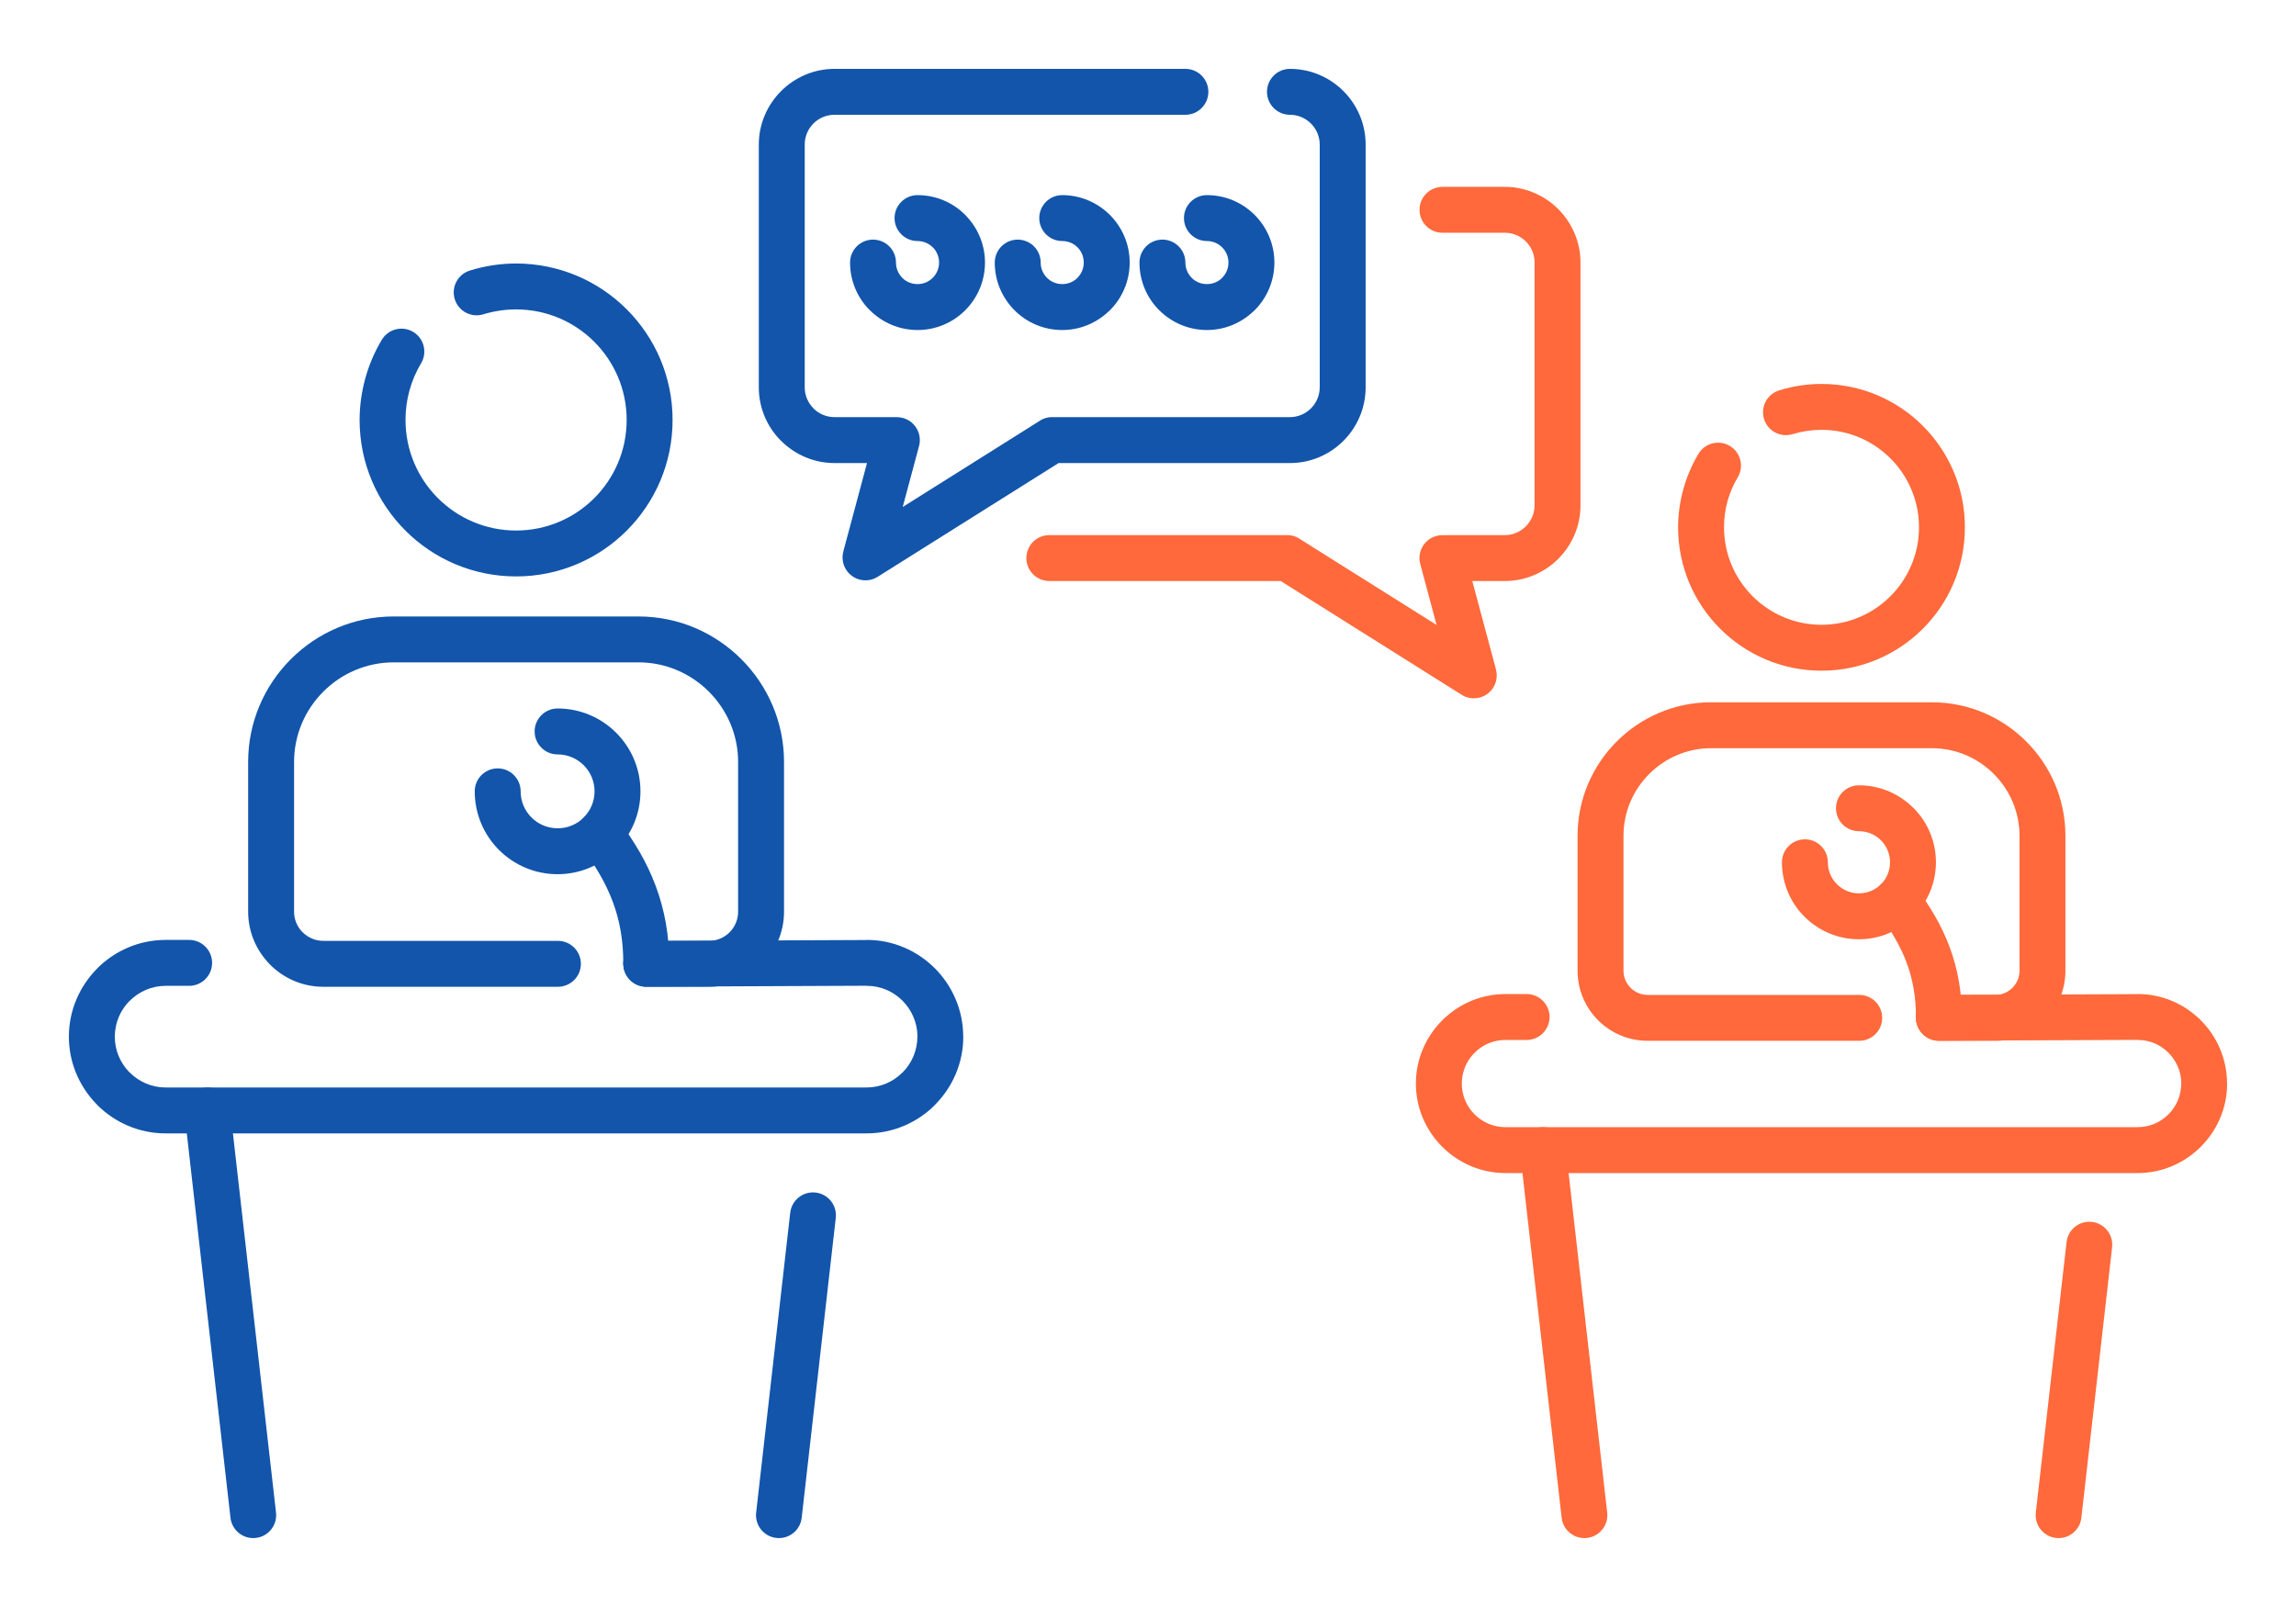 <?xml version="1.0" encoding="UTF-8"?>
<!DOCTYPE svg PUBLIC "-//W3C//DTD SVG 1.1//EN" "http://www.w3.org/Graphics/SVG/1.1/DTD/svg11.dtd">
<!-- Creator: CorelDRAW 2018 (64-Bit) -->
<svg xmlns="http://www.w3.org/2000/svg" xml:space="preserve" width="300px" height="210px" version="1.1" style="shape-rendering:geometricPrecision; text-rendering:geometricPrecision; image-rendering:optimizeQuality; fill-rule:evenodd; clip-rule:evenodd"
viewBox="0 0 14257.4 9980.2"
 xmlns:xlink="http://www.w3.org/1999/xlink">
 <defs>
  <style type="text/css">
   <![CDATA[
    .fil0 {fill:none}
    .fil1 {fill:#1255ab;fill-rule:nonzero}
    .fil2 {fill:#ff693b;fill-rule:nonzero}
   ]]>
  </style>
 </defs>
 <g id="Layer_x0020_1">
  <g id="_2167686335984">
   <rect class="fil0" width="14257.4" height="9980.2"/>
   <path class="fil1" d="M4013.6 6127.8c-78.4,0.3 -142.3,-63.1 -142.6,-141.5 -0.3,-78.4 63,-142.2 141.5,-142.5l1368.4 -5.9 0 -0.6 2 0c164.3,0 313.8,67.7 422.5,176.5 107.8,108.1 175,257.4 175.8,421.7l0 0.6 0.5 0 0 2c0,164.9 -67.6,315.1 -176.6,424.2l0.3 0.3c-108.8,108.8 -259.1,176.3 -424.5,176.3l-4352.4 0c-165.3,0 -315.6,-67.5 -424.4,-176.3l-8.4 -9.1c-103.9,-108.3 -168,-254.9 -168,-415.4 0,-164.8 67.7,-315 176.7,-424.1l-0.3 -0.3c108.8,-108.8 259,-176.4 424.4,-176.4l146 0c78.7,0 142.5,63.9 142.5,142.6 0,78.7 -63.8,142.6 -142.5,142.6l-146 0c-86.6,0 -165.5,35.6 -222.8,92.8l-0.3 -0.3 -0.3 0.3c-56.9,56.9 -92.2,135.8 -92.2,222.8 0,84 32.9,160.4 86.3,216.8l6.5 6c57.3,57.3 136.2,92.9 222.8,92.9l4352.4 0c86.7,0 165.6,-35.6 222.8,-92.9l0.3 0.3 0.3 -0.3c56.9,-56.9 92.3,-135.7 92.3,-222.8l0 -2 0.5 0c-0.5,-85.9 -36.2,-164.5 -93.4,-221.8 -56.5,-56.6 -134.6,-91.8 -220.8,-91.8l-2 0 0 -0.6 -1367.3 5.9z"/>
   <path class="fil1" d="M4907 7532c8.7,-78.1 79,-134.4 157.1,-125.8 78.1,8.6 134.5,78.9 125.8,157l-211.6 1862.3c-8.6,78.1 -78.9,134.5 -157,125.9 -78.1,-8.6 -134.5,-79 -125.9,-157.1l211.6 -1862.3zm-3193 1862.3c8.6,78.1 -47.7,148.5 -125.8,157.1 -78.1,8.6 -148.5,-47.8 -157.1,-125.9l-285.6 -2513.6c-8.6,-78.1 47.7,-148.4 125.8,-157 78.2,-8.6 148.5,47.7 157.1,125.9l285.6 2513.5z"/>
   <path class="fil1" d="M4155.6 5979.9c0,78.7 -63.8,142.6 -142.6,142.6 -78.7,0 -142.6,-63.9 -142.6,-142.6 0,-140.5 -22.2,-263.8 -64.6,-377.8 -43.6,-117.1 -108.8,-227.5 -193.4,-338.7 -47.3,-62.4 -35.1,-151.4 27.3,-198.8 62.4,-47.3 151.5,-35.1 198.8,27.3 101.2,132.9 179.8,266.7 233.5,411.1 54.9,147.4 83.6,303.2 83.6,476.9z"/>
   <path class="fil1" d="M3462.5 4685.2c-78.8,0 -142.6,-63.8 -142.6,-142.6 0,-78.7 63.8,-142.6 142.6,-142.6 142,0 270.7,57.7 363.8,150.8 93.1,93.1 150.7,221.8 150.7,363.8 0,142.1 -57.6,270.8 -150.7,363.9l-9.3 8.5c-92.6,88.1 -217.5,142.2 -354.5,142.2 -142.1,0 -270.8,-57.6 -363.9,-150.7 -93.1,-93.1 -150.7,-221.8 -150.7,-363.9 0,-78.7 63.8,-142.6 142.6,-142.6 78.7,0 142.5,63.9 142.5,142.6 0,63.4 25.7,120.7 67.2,162.2 41.5,41.5 98.9,67.2 162.3,67.2 60.7,0 115.7,-23.1 156.4,-61l5.8 -6.2c41.5,-41.5 67.2,-98.8 67.2,-162.2 0,-63.3 -25.7,-120.7 -67.2,-162.2 -41.5,-41.5 -98.9,-67.2 -162.2,-67.2z"/>
   <path class="fil1" d="M3464.5 5843.2c78.7,0 142.6,63.8 142.6,142.6 0,78.7 -63.9,142.5 -142.6,142.5l-1457.4 0c-128.3,0 -244.9,-52.4 -329.3,-136.8l-8.6 -9.3c-79.4,-83.7 -128.3,-196.5 -128.3,-320.1l0 -930.4c0,-248.5 101.6,-474.4 265.2,-638 163.6,-163.6 389.5,-265.2 638,-265.2l1521.2 0c248.6,0 474.4,101.6 638,265.2 163.7,163.6 265.2,389.5 265.2,638l0 930.4c0,127.7 -52.4,244.1 -136.8,328.8l-0.9 0.9c-84.7,84.3 -200.9,136.5 -328.5,136.5l-389.3 0c-78.7,0 -142.5,-63.8 -142.5,-142.5 0,-78.8 63.8,-142.6 142.5,-142.6l389.3 0c50,0 95.2,-20.2 127.8,-52.8l0.5 -0.5c32.6,-32.6 52.8,-77.8 52.8,-127.8l0 -930.4c0,-169.8 -69.6,-324.3 -181.7,-436.4 -112.1,-112.1 -266.6,-181.7 -436.4,-181.7l-1521.2 0c-169.8,0 -324.3,69.6 -436.4,181.7 -112.1,112.1 -181.6,266.6 -181.6,436.4l0 930.4c0,47.1 18.1,90.1 47.6,122.4l5.7 5.4c32.9,32.8 78.1,53.3 127.7,53.3l1457.4 0z"/>
   <path class="fil1" d="M3001.4 1952c-75,23 -154.6,-19.1 -177.6,-94.1 -23.1,-75.1 19,-154.6 94.1,-177.7 47.6,-14.7 95.1,-25.7 141.8,-32.7 48.2,-7.3 96.7,-11 145,-11 268.3,0 511.3,108.8 687.1,284.6 175.9,175.8 284.7,418.8 284.7,687.1 0,268.3 -108.8,511.3 -284.7,687.1 -175.8,175.9 -418.8,284.6 -687.1,284.6 -268.3,0 -511.3,-108.7 -687.1,-284.6 -175.8,-175.8 -284.6,-418.8 -284.6,-687.1 0,-86.6 12,-173.5 35.4,-258.3 23,-83.6 57.4,-164.3 102.4,-239.6 40.2,-67.3 127.5,-89.3 194.9,-49 67.3,40.3 89.3,127.6 49,194.9 -31.7,53.1 -56,110.2 -72.3,169.5 -16,58.1 -24.3,119.5 -24.3,182.5 0,189.6 76.9,361.3 201.1,485.5 124.3,124.2 295.9,201.1 485.5,201.1 189.6,0 361.3,-76.9 485.5,-201.1 124.2,-124.2 201.1,-295.9 201.1,-485.5 0,-189.6 -76.8,-361.3 -201.1,-485.5 -124.2,-124.2 -295.9,-201.1 -485.5,-201.1 -34.8,0 -69.1,2.6 -102.7,7.7 -35.3,5.3 -68.9,12.9 -100.6,22.7z"/>
   <path class="fil2" d="M12040.6 6463.4c-78.4,0.3 -142.3,-63.1 -142.6,-141.5 -0.3,-78.4 63,-142.3 141.4,-142.6l1234.4 -5.3 0 -0.5 1.8 0c152,0 290.4,62.6 391,163.3 99.7,100 161.9,238.2 162.6,390.2l0 0.6 0.5 0 0 1.8c0,152.4 -62.5,291.2 -163.1,392.1l-1 0.9c-100.9,100.5 -239.5,162.9 -391.8,162.9l-3925.8 0c-152.4,0 -291.2,-62.5 -392.2,-163.2l-0.9 -0.9c-100.5,-100.9 -162.8,-239.6 -162.8,-391.8 0,-152.4 62.5,-291.2 163.2,-392.2l0.9 -0.9c100.9,-100.5 239.6,-162.8 391.8,-162.8l131.7 0c78.7,0 142.5,63.8 142.5,142.6 0,78.7 -63.8,142.5 -142.5,142.5l-131.7 0c-74.7,0 -142.3,30.3 -191.1,79.1l-0.6 0.6c-48.8,48.8 -79,116.4 -79,191.1 0,74.6 30.3,142.3 79,191.1l0.6 0.5c48.8,48.8 116.4,79.1 191.1,79.1l3925.8 0c74.7,0 142.4,-30.3 191.1,-79.1l0.6 -0.5c48.8,-48.8 79.1,-116.5 79.1,-191.1l0 -1.8 0.5 0c-0.4,-73.6 -31.1,-141.1 -80.2,-190.2 -48.4,-48.6 -115.4,-78.8 -189.3,-78.8l-1.8 0 0 -0.5 -1233.2 5.3z"/>
   <path class="fil2" d="M12832.6 7714.5c8.6,-78.1 78.9,-134.4 157,-125.8 78.1,8.6 134.5,78.9 125.9,157l-190.9 1679.8c-8.6,78.1 -79,134.5 -157.1,125.9 -78.1,-8.6 -134.4,-79 -125.8,-157.1l190.9 -1679.8zm-2852.4 1679.8c8.6,78.1 -47.7,148.5 -125.9,157.1 -78.1,8.6 -148.4,-47.8 -157,-125.9l-257.7 -2267.2c-8.6,-78.1 47.8,-148.5 125.9,-157.1 78.1,-8.6 148.4,47.8 157,125.9l257.7 2267.2z"/>
   <path class="fil2" d="M12182.6 6316.1c0,78.7 -63.9,142.5 -142.6,142.5 -78.7,0 -142.6,-63.8 -142.6,-142.5 0,-125.1 -19.7,-234.7 -57.3,-336 -38.9,-104.2 -97,-202.6 -172.5,-301.9 -47.4,-62.4 -35.1,-151.4 27.3,-198.8 62.4,-47.4 151.4,-35.1 198.8,27.3 92,121 163.6,242.8 212.6,374.3 50.1,134.6 76.3,276.7 76.3,435.1z"/>
   <path class="fil2" d="M11543.4 5162.2c-78.7,0 -142.6,-63.8 -142.6,-142.5 0,-78.8 63.9,-142.6 142.6,-142.6 131.6,0 251,53.5 337.5,140l0.3 0.3 0.3 -0.3c86.5,86.5 140,206.1 140,338.1 0,131.3 -53.5,250.7 -140,337.5l-1 0.9c-86.7,86.3 -205.9,139.7 -337.1,139.7 -132,0 -251.5,-53.5 -338.1,-140.1 -86.5,-86.5 -140,-206 -140,-338 0,-78.8 63.8,-142.6 142.6,-142.6 78.7,0 142.5,63.8 142.5,142.6 0,53.3 21.6,101.5 56.5,136.4 35,34.9 83.2,56.5 136.5,56.5 53.6,0 101.9,-21.4 136.4,-55.9l0.6 -0.6c34.6,-34.5 56,-82.8 56,-136.4 0,-53.3 -21.7,-101.6 -56.5,-136.5l0.2 -0.2c-34.8,-34.8 -83.2,-56.3 -136.7,-56.3z"/>
   <path class="fil2" d="M11545.2 6178.8c78.8,0 142.6,63.8 142.6,142.5 0,78.8 -63.8,142.6 -142.6,142.6l-1314.5 0c-119.6,0 -228.3,-48.9 -307,-127.5 -78.6,-78.7 -127.5,-187.3 -127.5,-306.9l0 -839.3c0,-228.1 93.2,-435.3 243.3,-585.4 150.1,-150.1 357.3,-243.3 585.3,-243.3l1372.2 0c228,0 435.2,93.2 585.3,243.3 150.1,150.1 243.3,357.3 243.3,585.4l0 839.3c0,119.6 -48.8,228.2 -127.5,306.9 -78.7,78.7 -187.3,127.5 -306.9,127.5l-351.2 0c-78.7,0 -142.6,-63.8 -142.6,-142.6 0,-78.7 63.9,-142.5 142.6,-142.5l351.2 0c40.9,0 78.2,-16.9 105.3,-44 27.1,-27.2 44,-64.5 44,-105.3l0 -839.3c0,-149.3 -61.2,-285.2 -159.8,-383.7 -98.6,-98.6 -234.4,-159.8 -383.7,-159.8l-1372.2 0c-149.3,0 -285.1,61.2 -383.7,159.8 -98.5,98.5 -159.7,234.4 -159.7,383.7l0 839.3c0,40.8 16.8,78.1 44,105.3 27.1,27.1 64.4,44 105.3,44l1314.5 0z"/>
   <path class="fil2" d="M11131.6 2696.2c-75,23.1 -154.6,-19 -177.6,-94.1 -23.1,-75 19.1,-154.6 94.1,-177.6 43.7,-13.6 87.2,-23.6 129.9,-30.1 44.2,-6.6 88.7,-10 132.9,-10 245.9,0 468.6,99.6 629.7,260.8 161.1,161.1 260.8,383.7 260.8,629.6 0,245.9 -99.7,468.6 -260.8,629.7 -161.1,161.1 -383.8,260.8 -629.7,260.8 -245.9,0 -468.5,-99.7 -629.6,-260.8 -161.2,-161.1 -260.9,-383.8 -260.9,-629.7 0,-79.2 11.1,-158.8 32.5,-236.6 21.2,-76.7 52.6,-150.6 93.8,-219.6 40.3,-67.4 127.6,-89.3 195,-49 67.3,40.2 89.3,127.5 49,194.9 -27.9,46.8 -49.4,97.1 -63.8,149.4 -14,51.1 -21.3,105.2 -21.3,160.9 0,167.2 67.8,318.5 177.3,428.1 109.5,109.5 260.9,177.3 428,177.3 167.2,0 318.5,-67.8 428.1,-177.3 109.5,-109.6 177.3,-260.9 177.3,-428.1 0,-167.1 -67.8,-318.5 -177.3,-428 -109.6,-109.5 -260.9,-177.3 -428.1,-177.3 -30.7,0 -61,2.3 -90.6,6.7 -31.2,4.8 -60.9,11.5 -88.7,20z"/>
   <path class="fil2" d="M6516 3608.4c-78.7,0 -142.6,-63.8 -142.6,-142.5 0,-78.8 63.9,-142.6 142.6,-142.6l1477.1 0c31.8,0 61.2,10.5 85,28.1l842.6 529.9 -101.4 -378.7c-20.3,-75.9 24.8,-154 100.7,-174.3 12.3,-3.3 24.7,-4.8 36.8,-4.8l387.6 -0.2c50.6,0 96.8,-20.9 130.4,-54.4 33.5,-33.6 54.4,-79.8 54.4,-130.4l0 -1508.2c0,-25.3 -4.9,-49 -13.7,-70.3 -9.5,-22.7 -23.3,-43.2 -40.4,-60.4 -17.2,-17 -37.7,-30.9 -60.5,-40.3 -21.2,-8.9 -45,-13.8 -70.2,-13.8l-387.1 0c-78.8,0 -142.6,-63.8 -142.6,-142.6 0,-78.7 63.8,-142.5 142.6,-142.5l387.1 0c63,0 123.6,12.8 179.4,36 57.2,23.8 108.8,58.6 152,101.9l0.6 0.5c43.2,43.3 78.1,94.9 101.9,152.1 23.2,55.7 36,116.4 36,179.4l0 1508.2c0,129.4 -52.8,246.9 -137.9,332 -85.1,85.1 -202.6,137.9 -332,137.9l-202 0 147.3 549.5 -0.3 0.1c9.9,36.9 4.9,77.6 -17,112.4 -41.8,66.5 -129.6,86.4 -196,44.6l-1123.6 -706.6 -1436.8 0z"/>
   <path class="fil1" d="M8010.2 712.9c-78.7,0 -142.6,-63.9 -142.6,-142.6 0,-78.8 63.9,-142.6 142.6,-142.6 129.4,0 246.9,52.8 332,137.9 85.1,85.1 137.9,202.7 137.9,332l0 1508.3c0,129.3 -52.8,246.9 -137.9,332 -85.1,85.1 -202.6,137.9 -332,137.9l-1436.7 0 -1123.6 706.5c-66.4,41.8 -154.2,21.9 -196,-44.5 -22,-34.9 -26.9,-75.6 -17.1,-112.5l-0.2 0 147.2 -549.5 -201.9 0c-129,0 -246.4,-52.9 -331.5,-138l-0.3 -0.2 -0.3 0.2c-85,-85 -137.9,-202.6 -137.9,-331.9l0 -1508.3c0,-128.7 52.9,-246 137.9,-331.4l0.9 -0.9c85.4,-84.9 202.6,-137.6 331.2,-137.6l2179 0c78.8,0 142.6,63.8 142.6,142.6 0,78.7 -63.8,142.6 -142.6,142.6l-2179 0c-51,0 -97.2,20.6 -130.4,53.8l-0.6 0.6c-33.2,33.2 -53.8,79.3 -53.8,130.3l0 1508.3c0,50.6 20.8,96.8 54.4,130.3l-0.3 0.3c33.5,33.4 79.8,54.1 130.7,54.1l387.6 0c12.1,0.2 24.4,1.8 36.7,5 76,20.3 121.1,98.4 100.8,174.4l-101.5 378.6 842.7 -529.9c23.7,-17.6 53.1,-28.1 85,-28.1l1477 0c50.7,0 96.8,-20.8 130.4,-54.4 33.5,-33.5 54.4,-79.7 54.4,-130.3l0 -1508.3c0,-50.6 -20.9,-96.8 -54.4,-130.4 -33.6,-33.5 -79.7,-54.3 -130.4,-54.3z"/>
   <path class="fil1" d="M5697.5 1496.9c-78.7,0 -142.6,-63.8 -142.6,-142.6 0,-78.7 63.9,-142.5 142.6,-142.5 115.7,0 220.4,46.9 296.2,122.7 3.2,3.1 6.2,6.4 8.9,9.8 70.6,75.2 113.8,176 113.8,286.4 0,115.6 -46.9,220.4 -122.7,296.2 -75.8,75.8 -180.5,122.7 -296.2,122.7 -115.1,0 -219.8,-47 -295.9,-123l-0.3 0.3c-75.8,-75.8 -122.7,-180.6 -122.7,-296.2 0,-78.8 63.8,-142.6 142.6,-142.6 78.7,0 142.5,63.8 142.5,142.6 0,36.9 15,70.4 39.2,94.6l-0.3 0.2 0.3 0.3c23.9,23.9 57.3,38.6 94.6,38.6 36.9,0 70.4,-14.9 94.6,-39.1 24.2,-24.2 39.2,-57.7 39.2,-94.6 0,-34.7 -12.8,-66 -33.7,-89.4l-5.5 -5.2c-24.2,-24.2 -57.7,-39.2 -94.6,-39.2z"/>
   <path class="fil1" d="M6596 1496.9c-78.7,0 -142.5,-63.8 -142.5,-142.6 0,-78.7 63.8,-142.5 142.5,-142.5 115,0 219.6,46.9 295.7,122.7l0.9 0.9c75.6,76 122.3,180.4 122.3,295.3 0,115.6 -46.9,220.4 -122.7,296.2 -3.1,3.1 -6.4,6.1 -9.8,8.9 -75.2,70.6 -176,113.8 -286.4,113.8 -115.6,0 -220.4,-46.9 -296.2,-122.7 -75.8,-75.8 -122.7,-180.6 -122.7,-296.2 0,-78.8 63.9,-142.6 142.6,-142.6 78.7,0 142.6,63.8 142.6,142.6 0,36.9 15,70.4 39.1,94.6 24.2,24.2 57.7,39.1 94.6,39.1 34.7,0 66,-12.7 89.4,-33.7l5.2 -5.4c24.2,-24.2 39.2,-57.7 39.2,-94.6 0,-37.3 -14.8,-70.8 -38.6,-94.6l-0.6 -0.6c-23.8,-23.8 -57.3,-38.6 -94.6,-38.6z"/>
   <path class="fil1" d="M7494.6 1496.9c-78.8,0 -142.6,-63.8 -142.6,-142.6 0,-78.7 63.8,-142.5 142.6,-142.5 115.6,0 220.4,46.9 296.2,122.7 75.7,75.8 122.7,180.5 122.7,296.2 0,115.6 -47,220.4 -122.7,296.2 -3.2,3.1 -6.5,6.1 -9.9,8.9 -75.1,70.6 -175.9,113.8 -286.3,113.8 -115.2,0 -219.9,-47 -296,-123l-0.2 0.3c-75.8,-75.8 -122.7,-180.6 -122.7,-296.2 0,-78.8 63.8,-142.6 142.5,-142.6 78.8,0 142.6,63.8 142.6,142.6 0,36.9 15,70.4 39.2,94.6l-0.3 0.2 0.3 0.3c23.8,23.9 57.3,38.6 94.6,38.6 34.6,0 65.9,-12.7 89.3,-33.7l5.2 -5.4c24.2,-24.2 39.2,-57.7 39.2,-94.6 0,-37 -15,-70.4 -39.2,-94.6 -24.1,-24.2 -57.6,-39.2 -94.5,-39.2z"/>
  </g>
 </g>
</svg>
